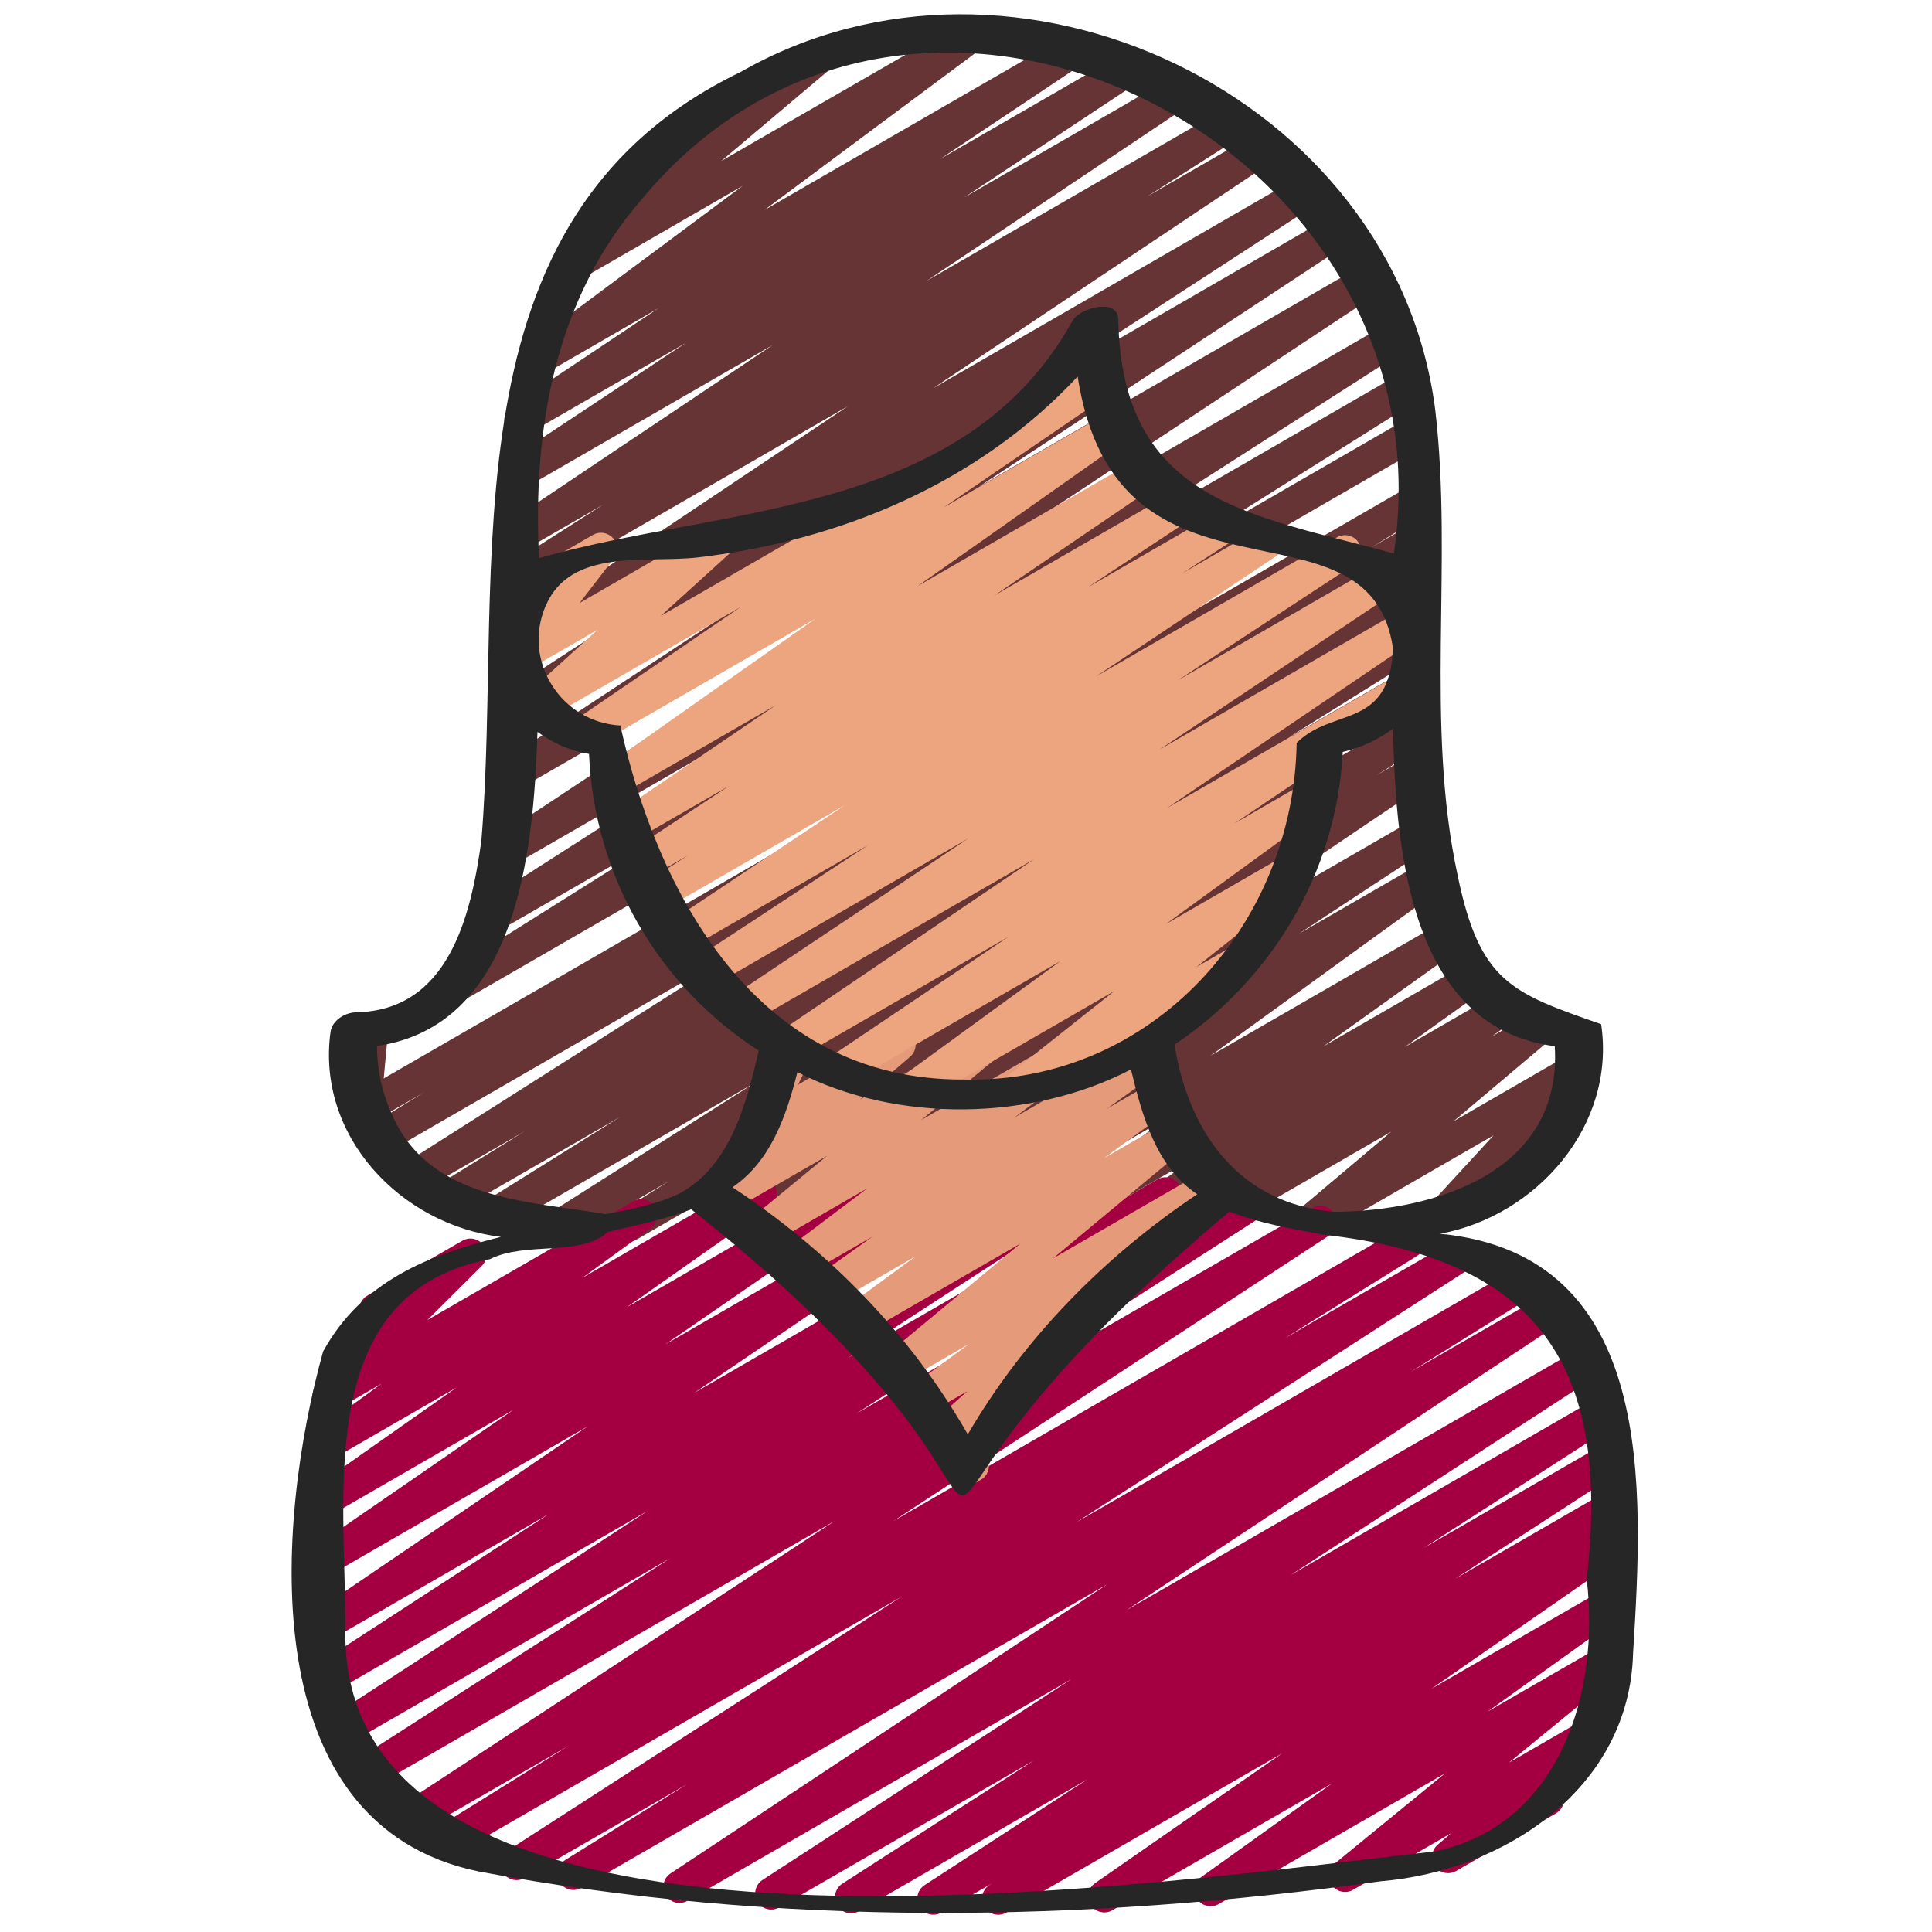 <?xml version="1.0" encoding="UTF-8"?> <svg xmlns="http://www.w3.org/2000/svg" width="512" height="512" viewBox="0 0 512 512" fill="none"><path d="M166.451 329.131C165.524 329.132 164.621 328.832 163.88 328.275C163.139 327.718 162.599 326.935 162.342 326.044C162.086 325.153 162.127 324.203 162.458 323.337C162.79 322.471 163.395 321.737 164.181 321.246L177.212 313.062L150.69 328.38C149.724 328.932 148.58 329.085 147.503 328.806C146.426 328.527 145.5 327.838 144.924 326.886C144.347 325.934 144.165 324.795 144.417 323.711C144.668 322.627 145.333 321.684 146.27 321.084L200.32 286.788L132.761 325.786C131.793 326.344 130.643 326.5 129.561 326.22C128.478 325.94 127.549 325.246 126.973 324.287C126.397 323.329 126.22 322.182 126.481 321.095C126.742 320.007 127.419 319.066 128.367 318.472L164.42 295.953L120.491 321.314C119.52 321.896 118.357 322.068 117.26 321.793C116.162 321.517 115.218 320.817 114.637 319.846C114.055 318.875 113.883 317.713 114.158 316.615C114.433 315.518 115.134 314.574 116.104 313.992L138.94 299.853L111.607 315.631C110.641 316.183 109.498 316.336 108.42 316.057C107.343 315.778 106.418 315.089 105.841 314.137C105.265 313.186 105.083 312.046 105.334 310.962C105.585 309.878 106.25 308.936 107.187 308.335L202.069 248.072L102.681 305.459C101.709 306.039 100.547 306.208 99.45 305.93C98.353 305.653 97.411 304.951 96.832 303.979C96.252 303.007 96.083 301.844 96.361 300.747C96.638 299.65 97.34 298.708 98.312 298.129L112.264 289.544L98.807 297.31C98.13 297.707 97.356 297.909 96.571 297.894C95.787 297.879 95.021 297.647 94.36 297.224C93.698 296.801 93.167 296.203 92.824 295.497C92.481 294.791 92.34 294.004 92.416 293.222L93.645 279.979C92.728 279.924 91.853 279.575 91.151 278.983C90.449 278.391 89.957 277.588 89.749 276.694C89.541 275.799 89.627 274.861 89.996 274.02C90.364 273.179 90.995 272.479 91.793 272.026L96.444 269.346C97.121 268.952 97.894 268.752 98.677 268.77C99.46 268.789 100.223 269.023 100.881 269.448C101.538 269.872 102.067 270.467 102.412 271.169C102.756 271.872 102.902 272.654 102.835 273.434L101.692 285.798L373.086 129.118C374.058 128.538 375.22 128.369 376.317 128.647C377.414 128.924 378.356 129.626 378.935 130.598C379.515 131.57 379.684 132.733 379.407 133.83C379.129 134.927 378.427 135.869 377.455 136.448L363.597 144.973L373.086 139.494C374.052 138.942 375.195 138.789 376.273 139.068C377.35 139.347 378.275 140.036 378.852 140.988C379.429 141.94 379.611 143.079 379.359 144.163C379.108 145.247 378.443 146.19 377.506 146.79L282.65 207.027L373.094 154.82C374.065 154.239 375.227 154.066 376.325 154.342C377.423 154.617 378.367 155.317 378.948 156.288C379.53 157.259 379.702 158.421 379.427 159.519C379.151 160.617 378.451 161.56 377.48 162.142L354.543 176.35L373.094 165.64C374.063 165.082 375.212 164.926 376.295 165.206C377.377 165.486 378.307 166.18 378.883 167.139C379.459 168.097 379.635 169.244 379.375 170.331C379.114 171.419 378.437 172.36 377.489 172.954L341.325 195.541L373.171 177.16C374.137 176.608 375.281 176.455 376.358 176.735C377.435 177.014 378.361 177.702 378.937 178.654C379.514 179.606 379.696 180.745 379.444 181.829C379.193 182.913 378.528 183.856 377.591 184.456L323.678 218.667L373.521 189.892C374.491 189.308 375.653 189.134 376.751 189.406C377.85 189.679 378.795 190.377 379.379 191.347C379.963 192.317 380.138 193.479 379.865 194.578C379.592 195.676 378.894 196.621 377.924 197.205L364.86 205.406L374.042 200.107C376.038 198.929 378.573 199.586 379.793 201.54C381.013 203.494 380.467 206.046 378.556 207.334L300.501 259.985L375.569 216.644C376.528 216.135 377.645 216.009 378.694 216.294C379.742 216.578 380.643 217.251 381.213 218.175C381.783 219.1 381.98 220.206 381.764 221.271C381.548 222.335 380.935 223.277 380.049 223.906L344.286 247.415L377.429 228.284C378.376 227.74 379.495 227.58 380.556 227.837C381.618 228.094 382.54 228.748 383.134 229.664C383.727 230.58 383.947 231.689 383.748 232.763C383.549 233.836 382.946 234.792 382.063 235.435L320.759 279.816L381.935 244.497C382.882 243.943 384.006 243.778 385.072 244.036C386.138 244.294 387.063 244.954 387.652 245.879C388.247 246.799 388.464 247.913 388.259 248.988C388.054 250.064 387.443 251.02 386.551 251.656L350.694 277.308L387.883 255.829C388.829 255.276 389.954 255.11 391.02 255.368C392.086 255.626 393.011 256.287 393.6 257.212C394.195 258.131 394.412 259.245 394.207 260.321C394.002 261.397 393.39 262.352 392.499 262.989L372.284 277.453L395.853 263.851C396.803 263.303 397.928 263.142 398.994 263.401C400.059 263.661 400.984 264.321 401.576 265.245C402.168 266.168 402.382 267.284 402.172 268.361C401.963 269.438 401.347 270.393 400.452 271.027L395.187 274.756L406.067 268.476C406.99 267.948 408.077 267.784 409.114 268.016C410.152 268.248 411.066 268.859 411.676 269.729C412.287 270.599 412.551 271.666 412.416 272.721C412.282 273.775 411.758 274.742 410.948 275.43L385.212 297.139L415.65 279.56C416.532 279.068 417.56 278.903 418.551 279.096C419.543 279.289 420.434 279.827 421.067 280.614C421.7 281.401 422.034 282.387 422.009 283.397C421.984 284.407 421.603 285.376 420.932 286.131L404.258 304.282L405.06 303.821C405.545 303.538 406.081 303.355 406.637 303.28C407.193 303.206 407.758 303.242 408.3 303.388C408.841 303.533 409.349 303.784 409.793 304.126C410.238 304.468 410.61 304.895 410.888 305.382C411.171 305.867 411.355 306.403 411.429 306.959C411.503 307.515 411.467 308.08 411.322 308.622C411.176 309.164 410.925 309.671 410.583 310.116C410.241 310.56 409.814 310.932 409.327 311.211L384.41 325.598C383.528 326.09 382.5 326.255 381.508 326.062C380.517 325.869 379.625 325.332 378.992 324.544C378.359 323.757 378.026 322.771 378.05 321.761C378.075 320.751 378.457 319.783 379.127 319.027L395.793 300.885L347.836 328.576C346.913 329.103 345.826 329.267 344.788 329.035C343.751 328.804 342.837 328.193 342.226 327.322C341.616 326.452 341.352 325.385 341.487 324.331C341.621 323.276 342.145 322.31 342.955 321.621L368.7 299.904L319.053 328.567C318.101 329.177 316.946 329.384 315.842 329.143C314.738 328.901 313.775 328.231 313.165 327.279C312.555 326.327 312.348 325.172 312.59 324.068C312.831 322.964 313.502 322.001 314.453 321.391L319.735 317.653L300.834 328.559C299.885 329.171 298.731 329.381 297.627 329.143C296.522 328.904 295.558 328.237 294.946 327.287C294.334 326.338 294.124 325.184 294.362 324.08C294.601 322.976 295.268 322.012 296.218 321.399L316.459 306.91L278.955 328.559C278.005 329.171 276.851 329.381 275.747 329.143C274.643 328.904 273.679 328.237 273.067 327.287C272.454 326.338 272.244 325.184 272.483 324.08C272.721 322.976 273.389 322.012 274.338 321.399L310.161 295.774L253.389 328.559C252.442 329.102 251.323 329.262 250.261 329.005C249.2 328.748 248.278 328.095 247.684 327.178C247.091 326.262 246.871 325.153 247.07 324.08C247.269 323.006 247.872 322.05 248.755 321.408L310.067 277.018L220.791 328.559C219.832 329.068 218.715 329.194 217.667 328.909C216.619 328.625 215.718 327.952 215.148 327.028C214.577 326.103 214.38 324.997 214.596 323.932C214.813 322.868 215.426 321.926 216.311 321.297L252.083 297.788L198.784 328.55C198.309 328.847 197.781 329.047 197.229 329.139C196.677 329.231 196.113 329.214 195.567 329.088C195.022 328.962 194.507 328.73 194.052 328.405C193.596 328.08 193.209 327.668 192.913 327.194C192.617 326.719 192.417 326.191 192.324 325.639C192.232 325.087 192.249 324.522 192.375 323.977C192.501 323.432 192.734 322.917 193.059 322.461C193.384 322.006 193.795 321.619 194.27 321.323L272.35 268.663L168.619 328.55C167.971 328.927 167.235 329.124 166.485 329.122L166.451 329.131Z" fill="#663434"></path><path d="M120.44 265.856C119.511 265.863 118.605 265.567 117.861 265.012C117.116 264.457 116.574 263.673 116.316 262.781C116.058 261.889 116.098 260.937 116.431 260.07C116.765 259.203 117.372 258.469 118.161 257.98L179.721 219.264L131.814 246.912C130.849 247.478 129.7 247.642 128.614 247.368C127.529 247.095 126.595 246.406 126.013 245.45C125.431 244.494 125.248 243.348 125.503 242.258C125.758 241.168 126.431 240.223 127.377 239.624L211.456 185.754L135.697 229.487C134.735 230.083 133.576 230.273 132.474 230.015C131.372 229.756 130.418 229.071 129.822 228.109C129.226 227.147 129.036 225.988 129.294 224.886C129.553 223.784 130.238 222.83 131.2 222.234L243.251 148.096L137.899 208.922C136.938 209.48 135.797 209.641 134.719 209.37C133.641 209.099 132.712 208.418 132.13 207.471C131.549 206.525 131.358 205.391 131.597 204.307C131.835 203.223 132.486 202.274 133.41 201.66L231.014 137.395L138.709 190.686C137.746 191.246 136.603 191.407 135.522 191.135C134.442 190.863 133.511 190.179 132.928 189.23C132.345 188.28 132.157 187.141 132.403 186.054C132.65 184.968 133.311 184.021 134.246 183.415L209.084 134.75L138.906 175.266C137.945 175.865 136.786 176.057 135.683 175.801C134.581 175.545 133.625 174.861 133.026 173.901C132.428 172.94 132.235 171.781 132.491 170.678C132.747 169.576 133.431 168.62 134.392 168.021L224.794 107.597L138.914 157.184C137.95 157.75 136.801 157.913 135.718 157.637C134.634 157.36 133.704 156.667 133.129 155.708C132.552 154.752 132.371 153.609 132.625 152.522C132.878 151.435 133.546 150.49 134.485 149.888L159.889 133.709L138.914 145.818C137.956 146.373 136.819 146.534 135.744 146.266C134.67 145.999 133.741 145.324 133.155 144.384C132.568 143.445 132.371 142.314 132.603 141.231C132.835 140.148 133.48 139.198 134.4 138.581L204.826 91.409L138.982 129.416C138.021 130.013 136.861 130.203 135.759 129.944C134.658 129.686 133.704 129 133.107 128.038C132.511 127.077 132.321 125.917 132.58 124.815C132.838 123.714 133.524 122.76 134.485 122.163L181.786 90.854L140.092 114.918C139.132 115.489 137.987 115.66 136.902 115.395C135.817 115.131 134.879 114.451 134.29 113.503C133.7 112.555 133.505 111.414 133.748 110.324C133.99 109.234 134.65 108.282 135.586 107.674L174.541 81.655L143.241 99.721C142.298 100.269 141.181 100.436 140.119 100.186C139.057 99.937 138.131 99.29 137.531 98.379C136.931 97.468 136.703 96.361 136.894 95.287C137.084 94.213 137.679 93.253 138.556 92.604L196.838 49.237L153.779 74.095C152.856 74.622 151.769 74.786 150.732 74.554C149.694 74.323 148.781 73.712 148.17 72.841C147.559 71.971 147.295 70.904 147.43 69.85C147.565 68.795 148.088 67.829 148.898 67.14L178.756 41.941C177.767 42.109 176.749 41.922 175.885 41.412C175.02 40.901 174.364 40.102 174.033 39.154C173.702 38.206 173.717 37.172 174.075 36.234C174.434 35.296 175.113 34.516 175.992 34.031L214.818 11.614C215.741 11.086 216.828 10.922 217.866 11.154C218.903 11.386 219.817 11.997 220.427 12.867C221.038 13.737 221.302 14.804 221.167 15.859C221.033 16.913 220.509 17.88 219.699 18.569L191.113 42.692L256.179 5.171C257.122 4.623 258.239 4.456 259.301 4.705C260.363 4.955 261.289 5.602 261.889 6.513C262.489 7.424 262.717 8.53 262.526 9.604C262.335 10.678 261.741 11.639 260.864 12.288L202.564 55.671L283.597 8.892C284.557 8.321 285.702 8.15 286.787 8.415C287.872 8.679 288.809 9.359 289.399 10.307C289.989 11.255 290.183 12.396 289.941 13.486C289.698 14.576 289.038 15.528 288.102 16.137L249.19 42.12L298.36 13.739C298.836 13.443 299.366 13.245 299.919 13.154C300.472 13.064 301.037 13.083 301.583 13.211C302.128 13.339 302.643 13.573 303.098 13.9C303.553 14.227 303.939 14.64 304.235 15.117C304.53 15.593 304.729 16.123 304.819 16.676C304.91 17.229 304.89 17.794 304.762 18.34C304.634 18.885 304.4 19.4 304.073 19.855C303.746 20.311 303.333 20.697 302.857 20.992L255.539 52.318L311.501 20.011C312.459 19.455 313.596 19.294 314.671 19.562C315.745 19.829 316.674 20.504 317.26 21.444C317.847 22.384 318.044 23.515 317.812 24.597C317.58 25.68 316.935 26.63 316.015 27.247L245.589 74.419L324.898 28.638C325.866 28.05 327.027 27.872 328.126 28.14C329.226 28.409 330.173 29.104 330.761 30.071C331.348 31.039 331.527 32.2 331.258 33.3C330.989 34.399 330.294 35.346 329.327 35.934L303.974 52.087L333.09 35.277C334.048 34.754 335.169 34.618 336.224 34.895C337.28 35.173 338.189 35.843 338.766 36.769C339.343 37.695 339.544 38.807 339.328 39.876C339.112 40.946 338.495 41.892 337.604 42.522L247.202 102.946L344.405 46.831C345.368 46.271 346.512 46.11 347.592 46.382C348.673 46.654 349.604 47.338 350.187 48.287C350.769 49.236 350.958 50.376 350.711 51.463C350.465 52.549 349.804 53.496 348.868 54.101L273.997 102.792L352.563 57.438C353.524 56.879 354.665 56.718 355.743 56.989C356.821 57.26 357.75 57.942 358.332 58.889C358.913 59.834 359.104 60.969 358.865 62.053C358.627 63.137 357.976 64.086 357.052 64.7L259.448 128.964L360.371 70.699C360.848 70.403 361.377 70.205 361.93 70.114C362.483 70.024 363.049 70.043 363.594 70.171C364.14 70.299 364.655 70.533 365.11 70.86C365.565 71.187 365.951 71.6 366.246 72.077C366.542 72.553 366.74 73.083 366.831 73.636C366.921 74.189 366.902 74.754 366.774 75.3C366.646 75.845 366.412 76.36 366.085 76.815C365.758 77.27 365.345 77.657 364.868 77.952L252.809 152.09L366.857 86.246C367.822 85.68 368.971 85.517 370.057 85.79C371.142 86.064 372.076 86.753 372.658 87.709C373.24 88.664 373.423 89.811 373.168 90.9C372.913 91.99 372.24 92.936 371.294 93.534L287.189 147.43L370.466 99.354C371.433 98.791 372.583 98.632 373.666 98.912C374.749 99.191 375.678 99.887 376.252 100.847C376.831 101.802 377.011 102.947 376.754 104.034C376.497 105.121 375.823 106.063 374.878 106.658L313.481 145.271L372.352 111.292C372.837 111.009 373.372 110.826 373.928 110.751C374.484 110.677 375.05 110.713 375.591 110.859C376.133 111.004 376.641 111.255 377.085 111.597C377.53 111.939 377.902 112.366 378.18 112.853C378.463 113.338 378.646 113.874 378.721 114.43C378.795 114.986 378.759 115.551 378.613 116.093C378.468 116.634 378.217 117.142 377.875 117.587C377.533 118.031 377.106 118.403 376.619 118.682L122.573 265.284C121.925 265.661 121.189 265.858 120.44 265.856Z" fill="#663434"></path><path d="M264.508 507.426C263.775 507.425 263.054 507.236 262.415 506.878C261.776 506.519 261.239 506.003 260.856 505.378C260.278 504.424 260.096 503.281 260.348 502.195C260.6 501.108 261.266 500.162 262.204 499.559L263.006 499.055L249.498 506.846C248.535 507.406 247.391 507.567 246.311 507.295C245.23 507.023 244.299 506.339 243.717 505.39C243.134 504.44 242.946 503.301 243.192 502.214C243.438 501.128 244.1 500.181 245.035 499.576L288.137 471.569L227.772 506.419C226.806 507.009 225.645 507.19 224.544 506.924C223.444 506.658 222.495 505.965 221.905 504.999C221.316 504.032 221.134 502.871 221.401 501.771C221.667 500.671 222.36 499.721 223.326 499.132L273.997 466.535L206.541 505.481C205.578 506.041 204.434 506.202 203.354 505.93C202.274 505.658 201.343 504.974 200.76 504.024C200.177 503.075 199.989 501.935 200.235 500.849C200.481 499.762 201.143 498.815 202.078 498.21L283.989 444.954L182.306 503.663C181.83 503.958 181.3 504.157 180.747 504.247C180.194 504.338 179.629 504.319 179.083 504.191C178.538 504.063 178.023 503.829 177.568 503.502C177.113 503.175 176.726 502.761 176.431 502.285C176.136 501.809 175.937 501.279 175.847 500.726C175.756 500.173 175.775 499.607 175.903 499.062C176.031 498.516 176.266 498.001 176.593 497.546C176.92 497.091 177.333 496.705 177.809 496.41L293.487 419.815L154.155 500.258C153.184 500.84 152.022 501.012 150.924 500.737C149.826 500.462 148.883 499.761 148.301 498.791C147.719 497.82 147.547 496.657 147.822 495.56C148.098 494.462 148.798 493.518 149.769 492.937L182.17 472.781L139 497.698C138.036 498.247 136.897 498.399 135.823 498.122C134.749 497.845 133.826 497.16 133.248 496.214C132.67 495.268 132.483 494.134 132.727 493.052C132.97 491.97 133.626 491.026 134.554 490.419L238.84 423.177L119.774 491.921C118.803 492.503 117.641 492.675 116.543 492.4C115.445 492.124 114.502 491.424 113.92 490.453C113.339 489.483 113.166 488.32 113.442 487.223C113.717 486.125 114.417 485.181 115.388 484.6L150.562 462.72L110.208 486.016C109.246 486.593 108.095 486.767 107.005 486.501C105.915 486.235 104.974 485.551 104.385 484.596C103.796 483.641 103.607 482.493 103.858 481.399C104.109 480.306 104.781 479.356 105.728 478.754L221.261 403.047L98.475 473.933C97.508 474.522 96.347 474.704 95.247 474.438C94.147 474.171 93.198 473.479 92.608 472.512C92.019 471.546 91.837 470.385 92.103 469.285C92.37 468.184 93.063 467.235 94.029 466.645L177.63 412.945L92.007 462.379C91.044 462.939 89.9 463.1 88.82 462.828C87.739 462.556 86.808 461.872 86.225 460.923C85.643 459.973 85.454 458.833 85.701 457.747C85.947 456.661 86.608 455.714 87.544 455.108L171.665 400.393L88.303 448.521C87.34 449.081 86.196 449.242 85.116 448.97C84.036 448.698 83.105 448.014 82.522 447.064C81.939 446.115 81.751 444.975 81.997 443.889C82.243 442.803 82.905 441.855 83.84 441.25L145.442 401.229L87.68 434.577C86.725 435.114 85.6 435.263 84.537 434.993C83.475 434.723 82.558 434.055 81.975 433.126C81.392 432.198 81.189 431.081 81.408 430.007C81.626 428.933 82.25 427.985 83.149 427.358L155.742 378.001L87.68 417.289C86.726 417.834 85.597 417.99 84.53 417.724C83.464 417.458 82.541 416.791 81.954 415.861C81.367 414.931 81.162 413.81 81.382 412.733C81.601 411.655 82.228 410.704 83.132 410.078L136.115 373.589L87.68 401.545C86.728 402.101 85.599 402.267 84.527 402.008C83.456 401.75 82.526 401.086 81.933 400.158C81.339 399.229 81.128 398.107 81.344 397.026C81.559 395.945 82.185 394.99 83.089 394.36L120.96 367.736L87.689 386.944C86.742 387.56 85.589 387.774 84.484 387.539C83.379 387.305 82.412 386.641 81.796 385.694C81.181 384.747 80.967 383.594 81.201 382.489C81.436 381.384 82.099 380.417 83.047 379.802L101.146 366.669L89.216 373.555C88.32 374.066 87.268 374.234 86.257 374.029C85.246 373.824 84.343 373.259 83.716 372.44C83.089 371.62 82.781 370.601 82.847 369.572C82.914 368.542 83.352 367.571 84.079 366.84L99.712 351.283C98.074 351.224 96.64 350.584 95.821 349.15C95.538 348.665 95.355 348.13 95.281 347.574C95.206 347.018 95.243 346.452 95.388 345.911C95.533 345.369 95.784 344.861 96.126 344.417C96.469 343.972 96.896 343.6 97.383 343.322L122.445 328.858C123.341 328.307 124.41 328.108 125.445 328.3C126.48 328.491 127.407 329.06 128.046 329.896C128.685 330.732 128.992 331.775 128.906 332.824C128.82 333.873 128.349 334.852 127.582 335.573L113.263 349.824L167.783 318.353C168.727 317.803 169.847 317.638 170.911 317.892C171.974 318.146 172.898 318.8 173.491 319.719C174.09 320.634 174.312 321.745 174.114 322.82C173.915 323.896 173.31 324.854 172.425 325.496L154.334 338.628L199.424 312.593C200.376 312.037 201.506 311.871 202.577 312.13C203.648 312.388 204.578 313.051 205.172 313.98C205.765 314.909 205.976 316.031 205.76 317.112C205.545 318.193 204.919 319.148 204.015 319.778L166.144 346.411L224.717 312.593C225.672 312.048 226.8 311.891 227.867 312.157C228.934 312.424 229.857 313.091 230.443 314.021C231.03 314.951 231.235 316.072 231.015 317.149C230.796 318.226 230.169 319.177 229.265 319.804L176.299 356.284L251.99 312.585C252.945 312.047 254.07 311.898 255.132 312.168C256.195 312.439 257.112 313.107 257.695 314.035C258.277 314.964 258.48 316.081 258.262 317.154C258.043 318.228 257.42 319.177 256.521 319.804L183.953 369.144L281.924 312.576C282.887 312.016 284.031 311.855 285.112 312.127C286.192 312.399 287.123 313.083 287.706 314.032C288.288 314.982 288.477 316.121 288.23 317.208C287.984 318.294 287.323 319.241 286.387 319.847L224.794 359.851L306.705 312.568C307.668 312.008 308.812 311.846 309.892 312.119C310.973 312.391 311.904 313.074 312.486 314.024C313.069 314.973 313.257 316.113 313.011 317.199C312.765 318.286 312.103 319.233 311.168 319.838L226.995 374.588L329.276 315.537C330.242 314.948 331.403 314.766 332.503 315.033C333.604 315.299 334.553 315.992 335.143 316.958C335.732 317.924 335.914 319.085 335.647 320.186C335.381 321.286 334.688 322.235 333.722 322.825L250.087 376.551L347.742 320.171C348.704 319.594 349.855 319.42 350.945 319.686C352.035 319.952 352.976 320.636 353.565 321.591C354.154 322.546 354.344 323.694 354.092 324.787C353.841 325.881 353.169 326.831 352.222 327.433L236.689 403.14L371.064 325.564C372.035 324.982 373.197 324.81 374.295 325.085C375.392 325.361 376.336 326.061 376.917 327.032C377.499 328.003 377.671 329.165 377.396 330.262C377.121 331.36 376.421 332.304 375.45 332.885L340.42 354.68L385.169 328.849C386.133 328.301 387.272 328.149 388.346 328.426C389.42 328.703 390.343 329.387 390.921 330.333C391.499 331.279 391.686 332.414 391.442 333.495C391.198 334.577 390.543 335.521 389.615 336.128L285.278 403.405L401.775 336.145C402.746 335.564 403.908 335.391 405.006 335.667C406.104 335.942 407.047 336.642 407.629 337.613C408.211 338.584 408.383 339.746 408.108 340.844C407.832 341.942 407.132 342.885 406.161 343.467L373.863 363.563L409.805 342.81C410.767 342.213 411.926 342.024 413.028 342.282C414.13 342.54 415.084 343.226 415.68 344.188C416.277 345.15 416.466 346.309 416.208 347.411C415.949 348.513 415.264 349.467 414.302 350.063L298.633 426.65L419.465 356.89C420.428 356.33 421.572 356.169 422.652 356.441C423.732 356.713 424.663 357.397 425.246 358.346C425.829 359.295 426.017 360.435 425.771 361.521C425.524 362.608 424.863 363.555 423.928 364.16L342.042 417.4L423.578 370.321C424.544 369.732 425.705 369.55 426.805 369.817C427.906 370.083 428.855 370.776 429.444 371.742C430.034 372.708 430.216 373.869 429.949 374.97C429.683 376.07 428.99 377.019 428.024 377.609L377.319 410.223L424.278 383.113C425.241 382.553 426.384 382.391 427.465 382.664C428.545 382.936 429.476 383.62 430.059 384.569C430.641 385.518 430.83 386.658 430.583 387.744C430.337 388.831 429.676 389.778 428.74 390.383L385.656 418.381L424.278 396.083C425.245 395.495 426.407 395.315 427.507 395.583C428.607 395.851 429.556 396.545 430.144 397.513C430.733 398.48 430.913 399.642 430.645 400.742C430.376 401.842 429.682 402.791 428.715 403.379L425.284 405.564C426.259 405.289 427.299 405.369 428.219 405.79C429.14 406.211 429.881 406.946 430.309 407.863C430.738 408.78 430.827 409.819 430.56 410.796C430.293 411.772 429.687 412.622 428.851 413.193L379.341 447.548L424.286 421.607C425.235 420.994 426.389 420.784 427.493 421.023C428.598 421.261 429.562 421.929 430.174 422.878C430.786 423.827 430.996 424.981 430.758 426.085C430.519 427.19 429.852 428.154 428.903 428.766L394.206 453.607L424.141 436.335C425.068 435.816 426.154 435.662 427.189 435.902C428.223 436.142 429.131 436.759 429.735 437.632C430.339 438.506 430.595 439.573 430.454 440.626C430.312 441.678 429.784 442.64 428.971 443.324L399.889 467.123L419.67 455.697C420.589 455.162 421.677 454.991 422.716 455.218C423.756 455.446 424.672 456.055 425.284 456.926C426.547 458.718 426.249 461.193 424.585 462.626L412.314 473.191C412.967 473.561 413.51 474.099 413.887 474.748C414.265 475.397 414.464 476.134 414.464 476.885C414.464 477.636 414.265 478.374 413.887 479.023C413.51 479.672 412.967 480.209 412.314 480.58L385.886 495.838C384.966 496.368 383.881 496.536 382.844 496.309C381.806 496.082 380.891 495.476 380.276 494.609C379.662 493.743 379.393 492.679 379.521 491.625C379.649 490.571 380.166 489.602 380.971 488.909L384.546 485.837L358.631 500.796C357.703 501.345 356.602 501.522 355.55 501.291C354.497 501.061 353.571 500.439 352.958 499.553C352.345 498.666 352.092 497.58 352.248 496.514C352.404 495.448 352.959 494.48 353.801 493.807L382.891 470.008L322.927 504.627C321.979 505.163 320.863 505.316 319.806 505.055C318.749 504.795 317.832 504.14 317.242 503.225C316.652 502.31 316.434 501.204 316.633 500.134C316.831 499.064 317.432 498.11 318.311 497.468L353.007 472.627L294.801 506.232C293.847 506.787 292.716 506.951 291.644 506.689C290.571 506.427 289.642 505.76 289.052 504.828C288.461 503.896 288.254 502.771 288.475 501.69C288.696 500.609 289.327 499.655 290.236 499.029L339.738 464.683L266.667 506.863C266.019 507.24 265.283 507.437 264.534 507.435L264.508 507.426Z" fill="#A40041"></path><path d="M255.027 394.334C254.25 394.339 253.486 394.131 252.819 393.732C252.151 393.332 251.606 392.758 251.243 392.071C250.88 391.384 250.712 390.61 250.757 389.834C250.803 389.058 251.061 388.309 251.503 387.669L255.369 381.986L251.895 383.983C250.981 384.511 249.903 384.681 248.871 384.461C247.838 384.24 246.924 383.644 246.305 382.789C245.686 381.933 245.406 380.878 245.52 379.828C245.634 378.779 246.133 377.808 246.921 377.105L256.341 368.691L246.05 374.622C245.105 375.168 243.987 375.331 242.926 375.077C241.864 374.824 240.94 374.174 240.344 373.26C239.747 372.347 239.523 371.239 239.718 370.166C239.913 369.092 240.511 368.134 241.391 367.488L256.742 356.215L239.863 365.96C238.938 366.514 237.837 366.696 236.783 366.47C235.728 366.243 234.799 365.625 234.183 364.74C233.567 363.855 233.309 362.769 233.462 361.702C233.615 360.634 234.168 359.665 235.008 358.989L270.396 329.574L229.257 353.323C228.312 353.868 227.194 354.032 226.132 353.778C225.071 353.525 224.147 352.875 223.55 351.961C222.953 351.048 222.729 349.94 222.924 348.866C223.119 347.793 223.718 346.834 224.597 346.189L242.697 332.911L221.346 345.233C220.397 345.79 219.268 345.959 218.197 345.704C217.127 345.448 216.196 344.789 215.6 343.863C215.003 342.938 214.788 341.818 214.999 340.737C215.209 339.656 215.83 338.699 216.73 338.065L231.236 327.705L213.453 337.963C212.514 338.497 211.406 338.655 210.355 338.405C209.304 338.155 208.386 337.516 207.788 336.615C207.19 335.715 206.956 334.621 207.133 333.555C207.31 332.489 207.885 331.53 208.742 330.871L229.837 314.923L203.708 330.018C202.782 330.535 201.697 330.688 200.665 330.449C199.632 330.209 198.726 329.594 198.122 328.723C197.518 327.852 197.26 326.787 197.398 325.736C197.536 324.685 198.061 323.723 198.869 323.038L219.213 306.287L192.205 321.877C191.284 322.409 190.197 322.578 189.158 322.35C188.118 322.123 187.202 321.515 186.587 320.646C185.973 319.778 185.705 318.711 185.837 317.655C185.968 316.599 186.49 315.631 187.298 314.94L201.924 302.421C201.161 302.513 200.387 302.397 199.684 302.085C198.981 301.773 198.375 301.277 197.931 300.649C197.487 300.022 197.221 299.286 197.161 298.519C197.1 297.752 197.249 296.984 197.589 296.294L204.1 283.136C203.567 282.698 203.149 282.138 202.881 281.502C202.613 280.867 202.503 280.176 202.562 279.489C202.621 278.801 202.846 278.139 203.218 277.558C203.59 276.978 204.098 276.496 204.698 276.156L209.818 273.195C210.61 272.739 211.528 272.55 212.436 272.655C213.345 272.76 214.195 273.154 214.862 273.78C215.529 274.405 215.978 275.228 216.142 276.127C216.306 277.026 216.177 277.955 215.774 278.775L211.49 287.437L236.254 273.143C237.175 272.611 238.262 272.443 239.301 272.67C240.34 272.898 241.257 273.506 241.871 274.374C242.486 275.243 242.753 276.31 242.622 277.365C242.49 278.421 241.969 279.39 241.161 280.081L227.951 291.379L259.627 273.092C260.552 272.576 261.637 272.422 262.67 272.661C263.702 272.901 264.609 273.516 265.213 274.387C265.817 275.258 266.075 276.323 265.936 277.374C265.798 278.425 265.274 279.387 264.465 280.072L244.13 296.815L285.312 273.041C286.252 272.453 287.385 272.254 288.469 272.489C289.554 272.723 290.504 273.371 291.118 274.295C291.731 275.219 291.96 276.346 291.756 277.436C291.551 278.526 290.929 279.493 290.022 280.132L268.894 296.107L303.147 276.335C304.096 275.778 305.224 275.609 306.295 275.864C307.366 276.119 308.297 276.779 308.893 277.704C309.489 278.63 309.705 279.75 309.494 280.831C309.283 281.911 308.663 282.869 307.763 283.503L293.308 293.837L306.048 286.481C306.993 285.935 308.111 285.772 309.172 286.025C310.234 286.278 311.158 286.929 311.755 287.842C312.351 288.756 312.575 289.863 312.38 290.937C312.186 292.011 311.587 292.969 310.707 293.615L292.557 306.927L309.555 297.122C310.48 296.599 311.567 296.44 312.603 296.676C313.639 296.912 314.549 297.526 315.157 298.398C315.764 299.269 316.024 300.337 315.886 301.39C315.748 302.444 315.222 303.408 314.411 304.094L279.032 333.5L319.667 310.041C320.612 309.496 321.73 309.333 322.792 309.586C323.853 309.839 324.777 310.489 325.374 311.403C325.971 312.316 326.194 313.424 326 314.498C325.805 315.571 325.206 316.53 324.326 317.175L292.207 340.761C292.766 341.113 293.237 341.591 293.58 342.155C293.924 342.72 294.131 343.357 294.187 344.015C294.242 344.674 294.144 345.336 293.9 345.95C293.655 346.565 293.271 347.114 292.779 347.554L272.341 365.841C273.082 366.536 273.55 367.473 273.659 368.482C273.769 369.492 273.513 370.507 272.939 371.345L261.956 387.49C262.383 389.282 261.615 391.211 259.942 392.166L257.186 393.762C256.539 394.141 255.802 394.338 255.053 394.334H255.027Z" fill="#E59A7A"></path><path d="M287.096 94.558C286.156 94.558 285.243 94.248 284.498 93.676C283.753 93.104 283.218 92.303 282.975 91.396C282.731 90.488 282.794 89.526 283.154 88.659C283.513 87.791 284.149 87.066 284.962 86.596L287.923 84.89C288.408 84.606 288.944 84.421 289.5 84.347C290.056 84.272 290.622 84.308 291.164 84.453C291.706 84.598 292.214 84.85 292.658 85.193C293.102 85.536 293.474 85.963 293.752 86.451C294.034 86.936 294.218 87.472 294.292 88.028C294.366 88.584 294.33 89.149 294.185 89.691C294.04 90.233 293.789 90.74 293.446 91.184C293.104 91.629 292.677 92.001 292.19 92.279L289.229 93.986C288.581 94.363 287.845 94.56 287.096 94.558ZM269.048 293.18C268.162 293.179 267.298 292.903 266.577 292.389C265.855 291.876 265.311 291.15 265.021 290.314C264.73 289.477 264.707 288.571 264.954 287.72C265.202 286.87 265.708 286.118 266.402 285.568L295.313 262.63L243.687 292.429C242.74 292.981 241.618 293.148 240.552 292.895C239.487 292.642 238.559 291.99 237.961 291.072C237.363 290.154 237.142 289.041 237.342 287.964C237.542 286.887 238.148 285.928 239.036 285.286L281.045 254.677L224.546 287.292C223.588 287.847 222.451 288.008 221.376 287.741C220.302 287.473 219.373 286.798 218.787 285.859C218.201 284.919 218.003 283.788 218.235 282.705C218.468 281.622 219.112 280.672 220.032 280.056L267.307 248.218L210.953 280.755C209.996 281.301 208.865 281.455 207.798 281.186C206.73 280.917 205.807 280.245 205.223 279.312C204.639 278.378 204.438 277.255 204.663 276.177C204.888 275.099 205.521 274.15 206.43 273.528L274.074 227.686L197.956 271.625C196.996 272.195 195.851 272.366 194.766 272.101C193.682 271.837 192.744 271.158 192.154 270.21C191.565 269.261 191.37 268.12 191.613 267.03C191.855 265.94 192.515 264.989 193.451 264.38L256.632 222.191L187.947 261.845C186.984 262.422 185.834 262.596 184.744 262.33C183.654 262.064 182.712 261.38 182.123 260.425C181.534 259.47 181.345 258.322 181.597 257.229C181.848 256.135 182.52 255.185 183.467 254.584L230.144 223.923L180.702 252.467C179.742 253.037 178.597 253.209 177.512 252.944C176.427 252.68 175.49 252 174.9 251.052C174.31 250.104 174.116 248.963 174.358 247.873C174.601 246.783 175.26 245.831 176.196 245.222L223.821 213.436L174.473 241.929C173.513 242.413 172.406 242.519 171.373 242.225C170.339 241.931 169.453 241.26 168.891 240.343C168.329 239.427 168.132 238.333 168.34 237.278C168.547 236.224 169.143 235.285 170.01 234.65L182.4 226.62L170.727 233.361C169.766 233.918 168.626 234.079 167.549 233.809C166.472 233.539 165.543 232.859 164.958 231.915C164.374 230.971 164.181 229.836 164.42 228.752C164.659 227.667 165.311 226.719 166.238 226.108L193.306 208.205L167.433 223.138C166.477 223.675 165.352 223.824 164.29 223.554C163.228 223.284 162.31 222.616 161.727 221.688C161.145 220.759 160.942 219.642 161.16 218.568C161.379 217.494 162.002 216.546 162.901 215.919L205.619 186.863L165.146 210.227C164.194 210.783 163.064 210.949 161.993 210.691C160.922 210.432 159.992 209.769 159.398 208.84C158.805 207.912 158.594 206.789 158.809 205.709C159.025 204.628 159.651 203.672 160.555 203.042L216.124 163.934L156.442 198.383C155.486 198.938 154.352 199.1 153.278 198.835C152.205 198.571 151.277 197.9 150.688 196.964C150.1 196.028 149.897 194.901 150.124 193.819C150.35 192.737 150.988 191.785 151.902 191.164L196.292 160.853L144.853 190.549C143.942 191.073 142.869 191.242 141.841 191.024C140.812 190.805 139.901 190.215 139.281 189.365C138.661 188.516 138.377 187.468 138.482 186.422C138.588 185.376 139.076 184.405 139.853 183.697L158.362 166.895L139.196 177.954C138.34 178.452 137.339 178.637 136.362 178.477C135.385 178.317 134.494 177.823 133.842 177.079C133.19 176.335 132.816 175.387 132.786 174.398C132.755 173.409 133.07 172.44 133.675 171.657L142.916 159.659C141.906 159.978 140.813 159.909 139.852 159.465C138.89 159.021 138.129 158.233 137.718 157.257C137.306 156.281 137.275 155.186 137.629 154.187C137.983 153.189 138.697 152.359 139.631 151.859L157.116 141.764C157.971 141.267 158.973 141.082 159.95 141.242C160.926 141.401 161.817 141.895 162.47 142.64C163.122 143.384 163.496 144.332 163.526 145.321C163.557 146.31 163.242 147.279 162.637 148.062L153.6 159.795L188.578 139.605C189.489 139.102 190.553 138.949 191.569 139.174C192.586 139.399 193.485 139.987 194.099 140.828C194.712 141.668 194.998 142.704 194.902 143.741C194.807 144.777 194.336 145.743 193.579 146.458L175.079 163.251L289.954 96.939C290.91 96.384 292.044 96.222 293.118 96.486C294.191 96.751 295.119 97.422 295.708 98.358C296.296 99.293 296.499 100.421 296.272 101.503C296.046 102.585 295.408 103.537 294.494 104.158L250.095 134.468L294.11 109.056C295.062 108.5 296.192 108.334 297.263 108.593C298.334 108.851 299.264 109.514 299.857 110.443C300.451 111.372 300.662 112.494 300.446 113.575C300.231 114.656 299.605 115.611 298.701 116.241L243.115 155.366L301.619 121.592C302.093 121.294 302.621 121.093 303.173 120.999C303.725 120.906 304.29 120.922 304.835 121.047C305.381 121.172 305.897 121.403 306.353 121.727C306.809 122.051 307.197 122.462 307.495 122.936C307.792 123.41 307.993 123.938 308.087 124.489C308.18 125.041 308.164 125.606 308.039 126.151C307.915 126.697 307.684 127.213 307.359 127.669C307.035 128.125 306.625 128.513 306.151 128.811L263.467 157.841L310.784 130.526C311.745 129.969 312.885 129.808 313.962 130.078C315.039 130.348 315.968 131.028 316.552 131.972C317.137 132.916 317.33 134.051 317.091 135.135C316.852 136.22 316.2 137.168 315.273 137.779L288.222 155.674L321.22 136.627C322.18 136.143 323.287 136.037 324.321 136.331C325.355 136.625 326.24 137.296 326.802 138.213C327.364 139.129 327.561 140.223 327.354 141.278C327.146 142.332 326.55 143.271 325.683 143.906L313.225 151.979L333.491 140.28C334.451 139.709 335.597 139.538 336.681 139.803C337.766 140.067 338.704 140.746 339.293 141.695C339.883 142.643 340.078 143.784 339.835 144.874C339.593 145.964 338.933 146.915 337.997 147.524L290.372 179.311L354.21 142.456C355.173 141.861 356.333 141.674 357.434 141.935C358.535 142.196 359.487 142.883 360.081 143.846C360.675 144.809 360.863 145.969 360.602 147.07C360.341 148.171 359.653 149.123 358.69 149.717L312.073 180.335L365.892 149.265C366.852 148.695 367.998 148.524 369.082 148.788C370.167 149.053 371.105 149.732 371.695 150.68C372.284 151.628 372.479 152.77 372.236 153.86C371.994 154.95 371.334 155.901 370.398 156.51L307.166 198.724L372.378 161.084C373.336 160.484 374.494 160.29 375.595 160.543C376.141 160.669 376.657 160.901 377.112 161.226C377.568 161.55 377.956 161.962 378.253 162.436C378.55 162.911 378.751 163.439 378.843 163.991C378.936 164.544 378.919 165.109 378.793 165.654C378.668 166.2 378.436 166.715 378.111 167.171C377.786 167.627 377.375 168.015 376.9 168.312L309.282 214.136L369.98 179.098C370.938 178.542 372.075 178.381 373.15 178.649C374.225 178.916 375.153 179.591 375.739 180.531C376.326 181.471 376.523 182.602 376.291 183.684C376.059 184.767 375.414 185.718 374.494 186.334L327.151 218.214L346.351 207.13C347.298 206.513 348.452 206.298 349.557 206.531C350.663 206.765 351.631 207.428 352.248 208.376C352.864 209.323 353.08 210.476 352.846 211.582C352.612 212.688 351.949 213.655 351.002 214.272L309.001 244.873L341.171 226.304C342.103 225.782 343.197 225.629 344.236 225.874C345.275 226.119 346.185 226.745 346.785 227.628C347.386 228.511 347.633 229.588 347.478 230.644C347.324 231.701 346.778 232.661 345.95 233.336L317.056 256.273L327.603 250.18C328.088 249.897 328.624 249.712 329.18 249.637C329.736 249.562 330.302 249.599 330.844 249.744C331.386 249.889 331.894 250.14 332.338 250.483C332.782 250.826 333.154 251.254 333.432 251.742C333.714 252.227 333.898 252.762 333.972 253.318C334.046 253.874 334.01 254.44 333.865 254.981C333.72 255.523 333.469 256.031 333.126 256.475C332.784 256.92 332.357 257.292 331.87 257.57L271.198 292.6C270.551 292.978 269.814 293.175 269.065 293.171L269.048 293.18Z" fill="#EDA580"></path><path d="M85.632 358.144C73.028 403.541 66.79 483.559 126.822 495.957C205.21 510.729 287.113 509.585 365.918 498.56C398.788 495.838 431.804 473.839 432.777 438.238C435.456 394.658 439.211 332.544 381.628 326.955C407.185 322.279 428.314 298.3 424.32 271.411C400.631 263.168 392.115 260.309 386.287 231.987C377.549 191.463 385.118 149.513 380.365 108.689C369.724 25.011 268.817 -22.46 196.292 19.064C116.309 57.617 133.564 150.067 127.573 222.754C124.783 243.004 118.801 267.81 94.353 268.271C91.46 268.322 88.004 270.413 87.595 273.459C83.797 301.116 106.231 324.557 132.753 327.791C113.843 332.501 96 339.311 85.641 358.144H85.632ZM412.023 277.248C414.08 310.357 380.749 320.973 353.587 321.144C328.602 319.061 315.076 300.425 311.245 276.847C336.759 259.797 354.142 231.603 355.849 199.271C360.68 198.154 365.226 196.041 369.195 193.067C369.749 228.557 374.946 272.452 412.023 277.248ZM256.478 380.143C241.331 353.63 219.674 331.46 194.116 314.641C204.296 307.704 208.401 295.663 211.319 284.117C237.687 297.626 273.306 297.173 299.716 283.401C302.686 295.655 306.381 309.274 317.278 316.484C292.651 332.979 271.394 354.535 256.469 380.135L256.478 380.143ZM144.64 160.495C151.296 145.084 171.29 149.308 184.994 147.712C222.643 143.317 259.294 128.017 285.585 99.789C296.004 166.759 362.914 128.683 369.169 171.87C368.179 193.468 353.169 187.315 343.629 196.881C342.878 245.18 305.126 287.36 255.275 286.08C199.944 286.293 173.986 235.861 164.395 192.256C148.71 191.42 138.283 175.164 144.623 160.495H144.64ZM170.095 52.779C242.577 -34.586 385.638 37.871 369.382 146.697C332.51 136.44 297.267 133.572 296.354 84.702C296.32 78.805 286.208 81.604 284.297 84.915C255.275 137.173 191.377 133.991 142.848 147.908C141.141 113.792 146.995 79.275 170.095 52.779ZM103.757 295.066C101.22 289.453 99.908 283.365 99.908 277.205C136.67 271.778 141.414 227.055 142.438 193.946C146.465 196.951 151.147 198.957 156.1 199.8C156.748 215.553 161.173 230.92 169 244.606C176.828 258.292 187.83 269.897 201.079 278.443C197.743 292.693 193.613 308.634 180.454 316.083C174.609 319.044 167.313 320.495 160.452 321.749C139.904 318.217 113.57 318.174 103.757 295.066ZM129.852 333.679C139.332 328.909 153.941 333.116 161.118 326.451C168.516 324.711 176.188 323.175 183.194 320.487C307.183 418.381 202.539 424.482 325.828 321.075C333.79 324.207 341.965 325.547 350.677 327.202C407.279 333.56 427.068 361.447 420.489 418.432C424.081 448.393 413.431 483.601 380.382 490.641C313.583 497.826 89.754 533.436 91.52 431.761C91.716 395.759 82.825 342.699 129.86 333.679H129.852Z" fill="#262626"></path></svg> 
